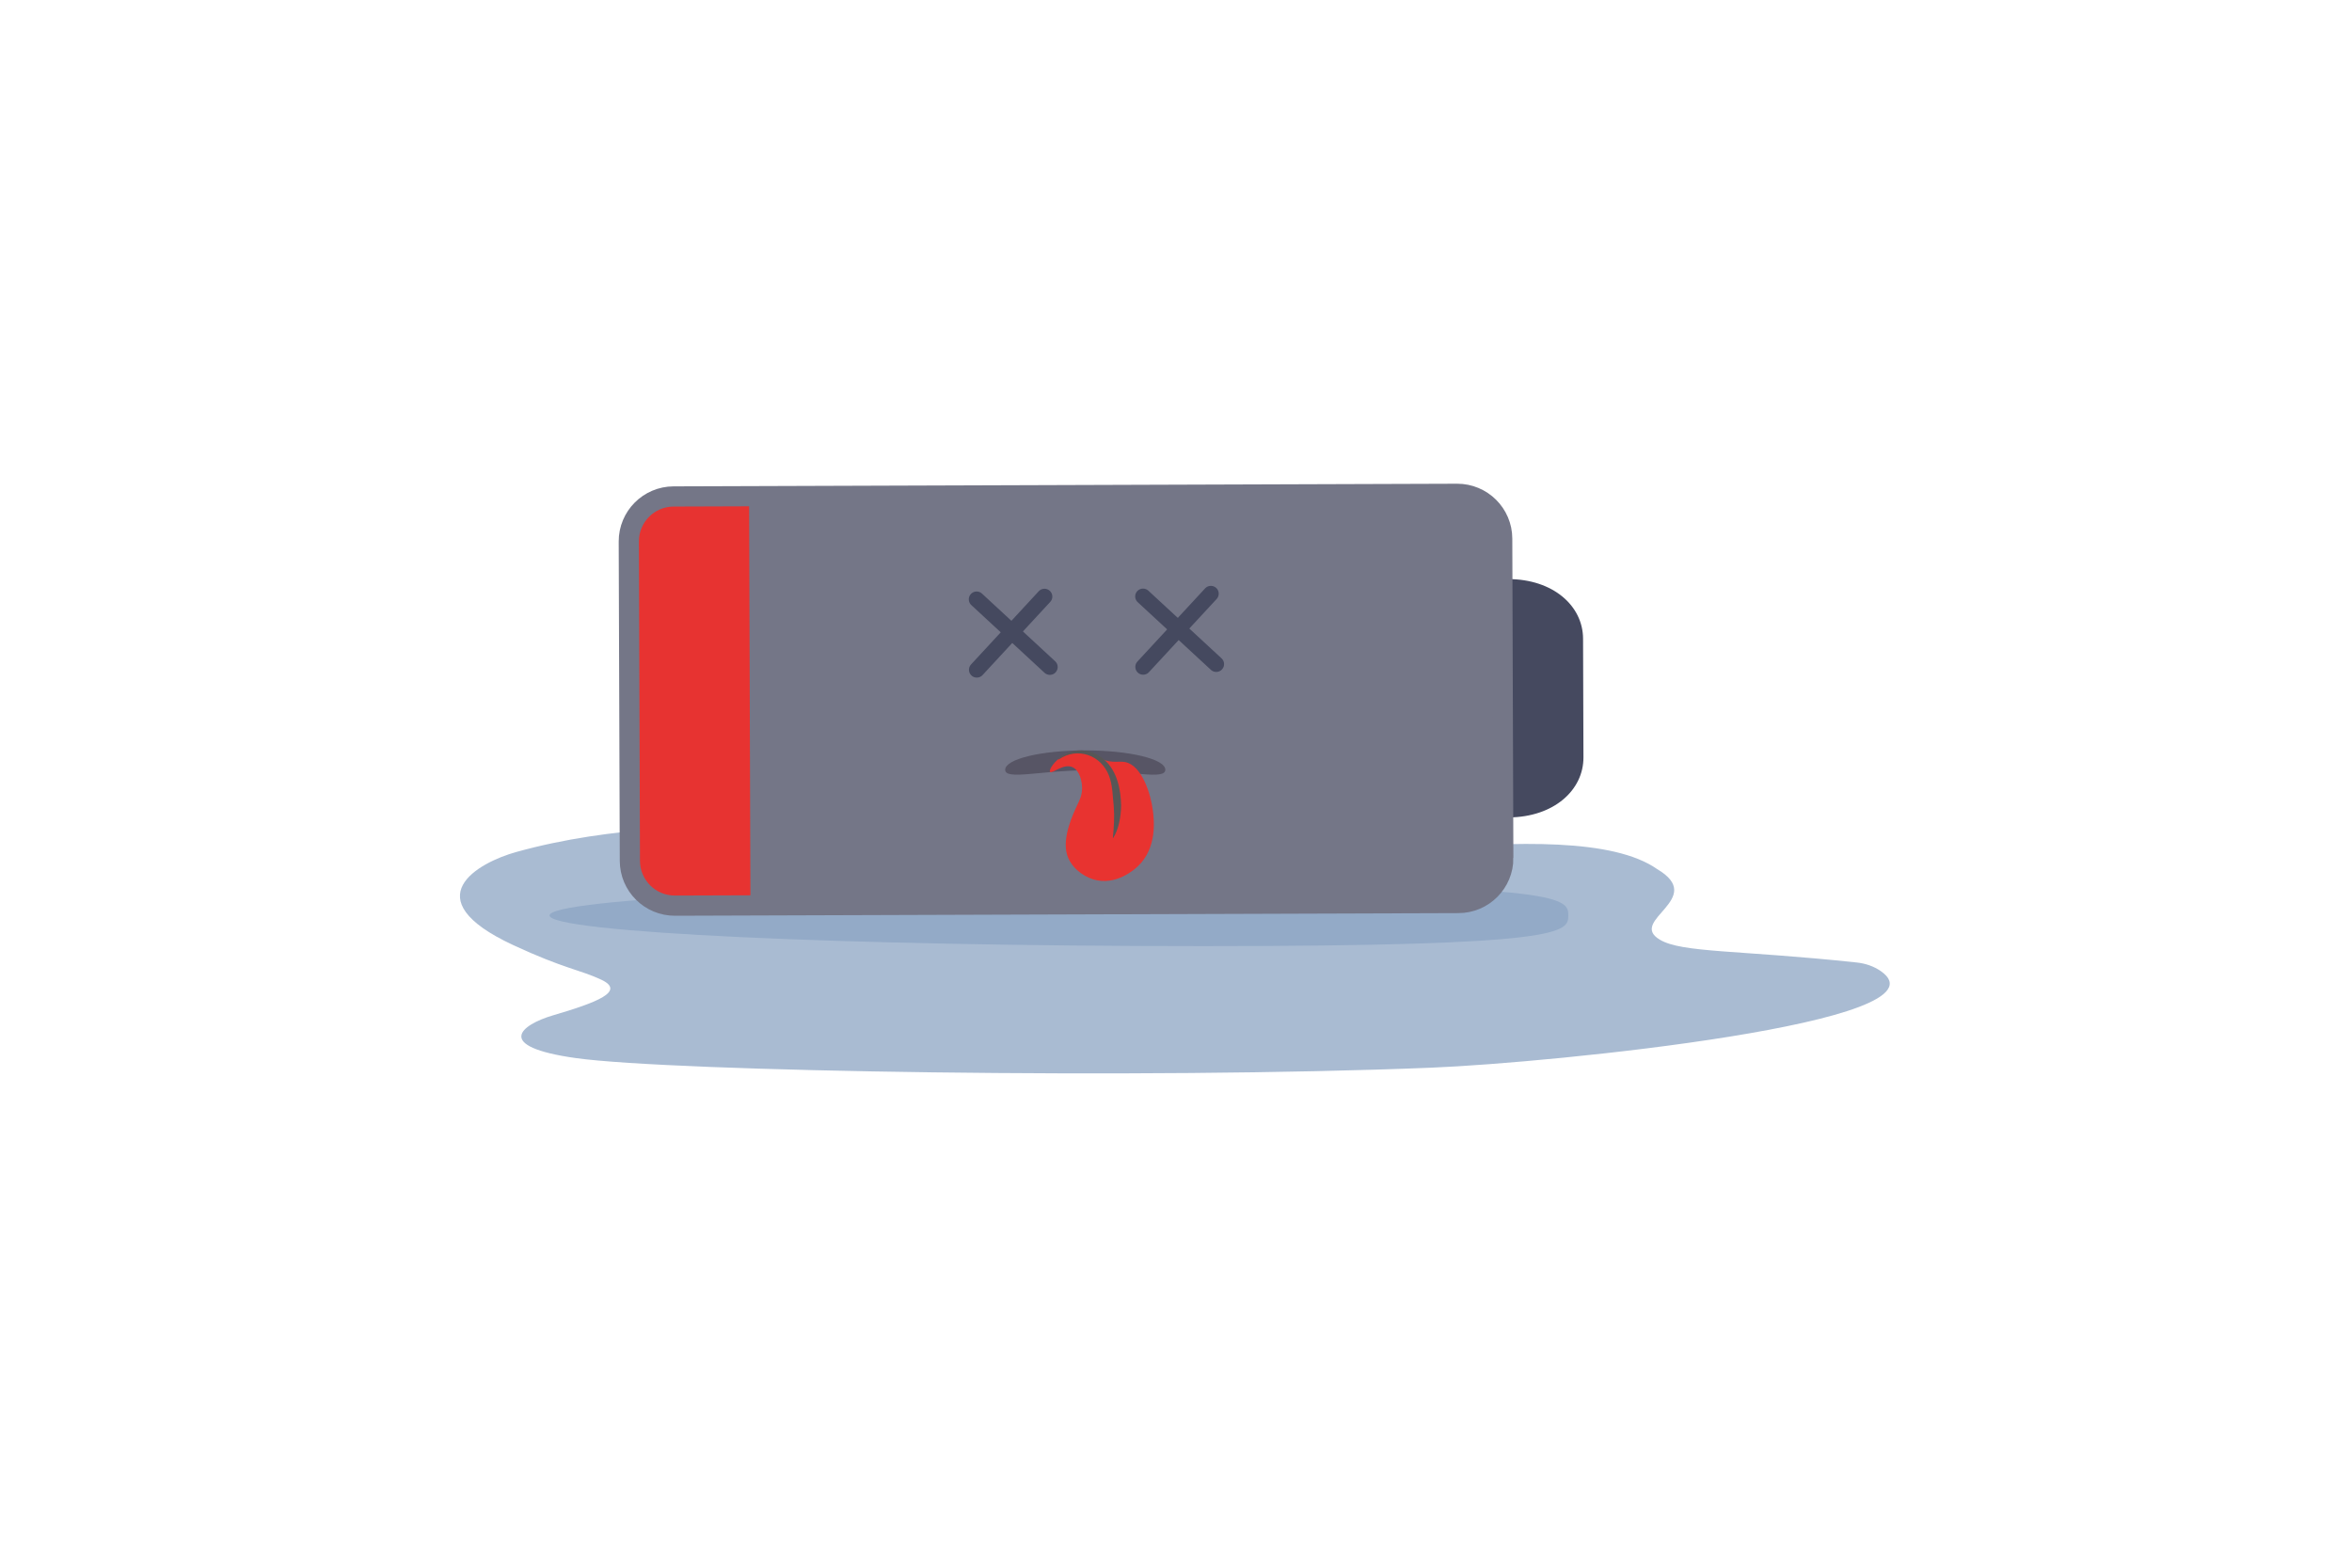 <?xml version="1.0" encoding="UTF-8"?>
<svg width="900px" height="600px" viewBox="0 0 900 600" version="1.1" xmlns="http://www.w3.org/2000/svg" xmlns:xlink="http://www.w3.org/1999/xlink">
    <title>battery-aaa-horizontal-dark-x</title>
    <g id="Page-1" stroke="none" stroke-width="1" fill="none" fill-rule="evenodd">
        <g id="battery-aaa-horizontal-dark-x">
            <g id="bounding-box">
                <rect x="0" y="0" width="900" height="600"></rect>
            </g>
            <g id="Weg-Reiseziel-Schüler" transform="translate(176, 315.921)" fill="#A9BBD2" fill-rule="nonzero">
                <path d="M371.794,92.709 C418.614,90.799 571.794,75.269 543.704,55.759 C540.984,53.869 537.774,52.799 534.474,52.449 C489.064,47.609 467.634,48.809 459.114,43.709 C446.684,36.289 477.354,28.089 458.114,16.709 C424.354,-6.911 310.404,21.439 272.674,12.849 C231.114,3.419 197.534,-0.201 128.104,0.009 C96.154,0.109 58.454,-0.101 21.564,10.159 C7.174,14.149 -18.156,27.899 20.394,45.799 C40.054,54.919 45.734,55.149 54.024,59.009 C63.624,63.489 52.254,67.789 35.614,72.679 C23.284,76.299 12.724,84.609 44.344,89.039 C81.424,94.239 262.024,97.179 371.794,92.709 Z" id="Path"></path>
            </g>
            <path d="M600.114,350.37 C600.114,356.86 598.684,362.11 460.494,362.11 C322.304,362.11 210.284,356.86 210.284,350.37 C210.284,343.88 322.304,338.63 460.494,338.63 C598.684,338.63 600.114,343.88 600.114,350.37 Z" id="Path" fill="#93AAC7" fill-rule="nonzero"></path>
            <g id="Group" transform="translate(240.613, 189)">
                <path d="M365.3,100.84 L365.15,55.44 C365.11,42.84 353.64,32.66 336.52,32.63 L336.83,123.85 C353.94,123.7 365.34,113.44 365.3,100.85 L365.3,100.84 Z" id="Path" fill="#45495F" fill-rule="nonzero"></path>
                <path d="M317.46,156.61 C326.97,156.58 334.65,148.85 334.61,139.34 L334.2,17.15 C334.17,7.64 326.43,-0.03 316.93,0 L26.47,0.98 L27,157.59 L317.46,156.61 Z" id="Path" fill="#747687" fill-rule="nonzero"></path>
                <path d="M46.02,0.94 L17.15,1 C7.64,1.03 -0.04,8.76 1.42108547e-14,18.27 L0.41,140.46 C0.44,149.97 8.17,157.64 17.68,157.61 L46.55,157.55 L46.02,0.94 Z" id="Path" fill="#E73331" fill-rule="nonzero"></path>
                <path d="M334.62,139.34 L334.21,17.15 C334.18,7.64 326.44,-0.03 316.94,2.84217094e-14 L35.02,0.95 L35.02,0.95 L17.15,1.01 C7.64,1.04 -0.04,8.77 1.42108547e-14,18.28 L0.41,140.47 C0.44,149.98 8.17,157.65 17.68,157.62 L27.02,157.59 L35.56,157.56 L317.48,156.61 C326.99,156.58 334.67,148.85 334.63,139.34 L334.62,139.34 Z" id="Path" stroke="#747687" stroke-width="7.73"></path>
            </g>
            <line x1="463.344" y1="227.22" x2="437.434" y2="255.23" id="Path" stroke="#45495F" stroke-width="6" stroke-linecap="round"></line>
            <line x1="437.384" y1="228.27" x2="465.394" y2="254.17" id="Path" stroke="#45495F" stroke-width="6" stroke-linecap="round"></line>
            <line x1="399.674" y1="228.33" x2="373.774" y2="256.34" id="Path" stroke="#45495F" stroke-width="6" stroke-linecap="round"></line>
            <line x1="373.714" y1="229.38" x2="401.724" y2="255.29" id="Path" stroke="#45495F" stroke-width="6" stroke-linecap="round"></line>
            <g id="Group" transform="translate(384.634, 287.194)" fill-rule="nonzero">
                <path d="M0,7.416 C0,11.506 13.71,7.656 30.64,7.656 C47.57,7.656 61.28,11.516 61.28,7.416 C61.28,3.316 47.57,0.006 30.64,0.006 C13.71,0.006 0,3.326 0,7.416" id="Path" fill="#575565"></path>
                <path d="M25.75,6.426 C28.46,7.626 29.4,11.736 29.43,14.336 C29.46,17.186 28.39,19.206 27.63,20.826 C25.94,24.426 21.83,33.166 23.61,39.676 C24.91,44.436 29.37,48.056 33.78,49.386 C42.52,52.026 49.83,45.266 50.79,44.346 C58.31,37.166 56.95,26.446 56.5,22.906 C55.7,16.576 52.27,5.766 45.98,4.486 C43.54,3.986 41.16,5.016 37.13,3.396 C34.64,2.386 34.72,1.656 32.52,0.926 C27.41,-0.784 22.72,1.726 22.41,1.896 C18.88,3.856 16.59,7.486 17.19,8.226 C17.92,9.136 22.25,4.866 25.76,6.426" id="Path" fill="#E83330"></path>
                <path d="M20.52,3.466 C27.62,-1.444 36.73,1.796 39.73,9.706 C41.14,13.296 41.09,17.376 41.54,21.326 C41.86,25.266 41.63,29.236 41.21,33.366 C41.21,33.446 41.26,33.516 41.34,33.526 C43.51,30.006 44.26,25.456 44.37,21.226 C44.25,14.916 42.86,7.926 37.91,3.566 C34.74,0.656 30.08,-0.744 25.9,0.396 C23.84,0.906 21.94,1.906 20.35,3.226 C20.22,3.336 20.37,3.546 20.52,3.456" id="Path" fill="#575757"></path>
            </g>
        </g>
    </g>
</svg>
